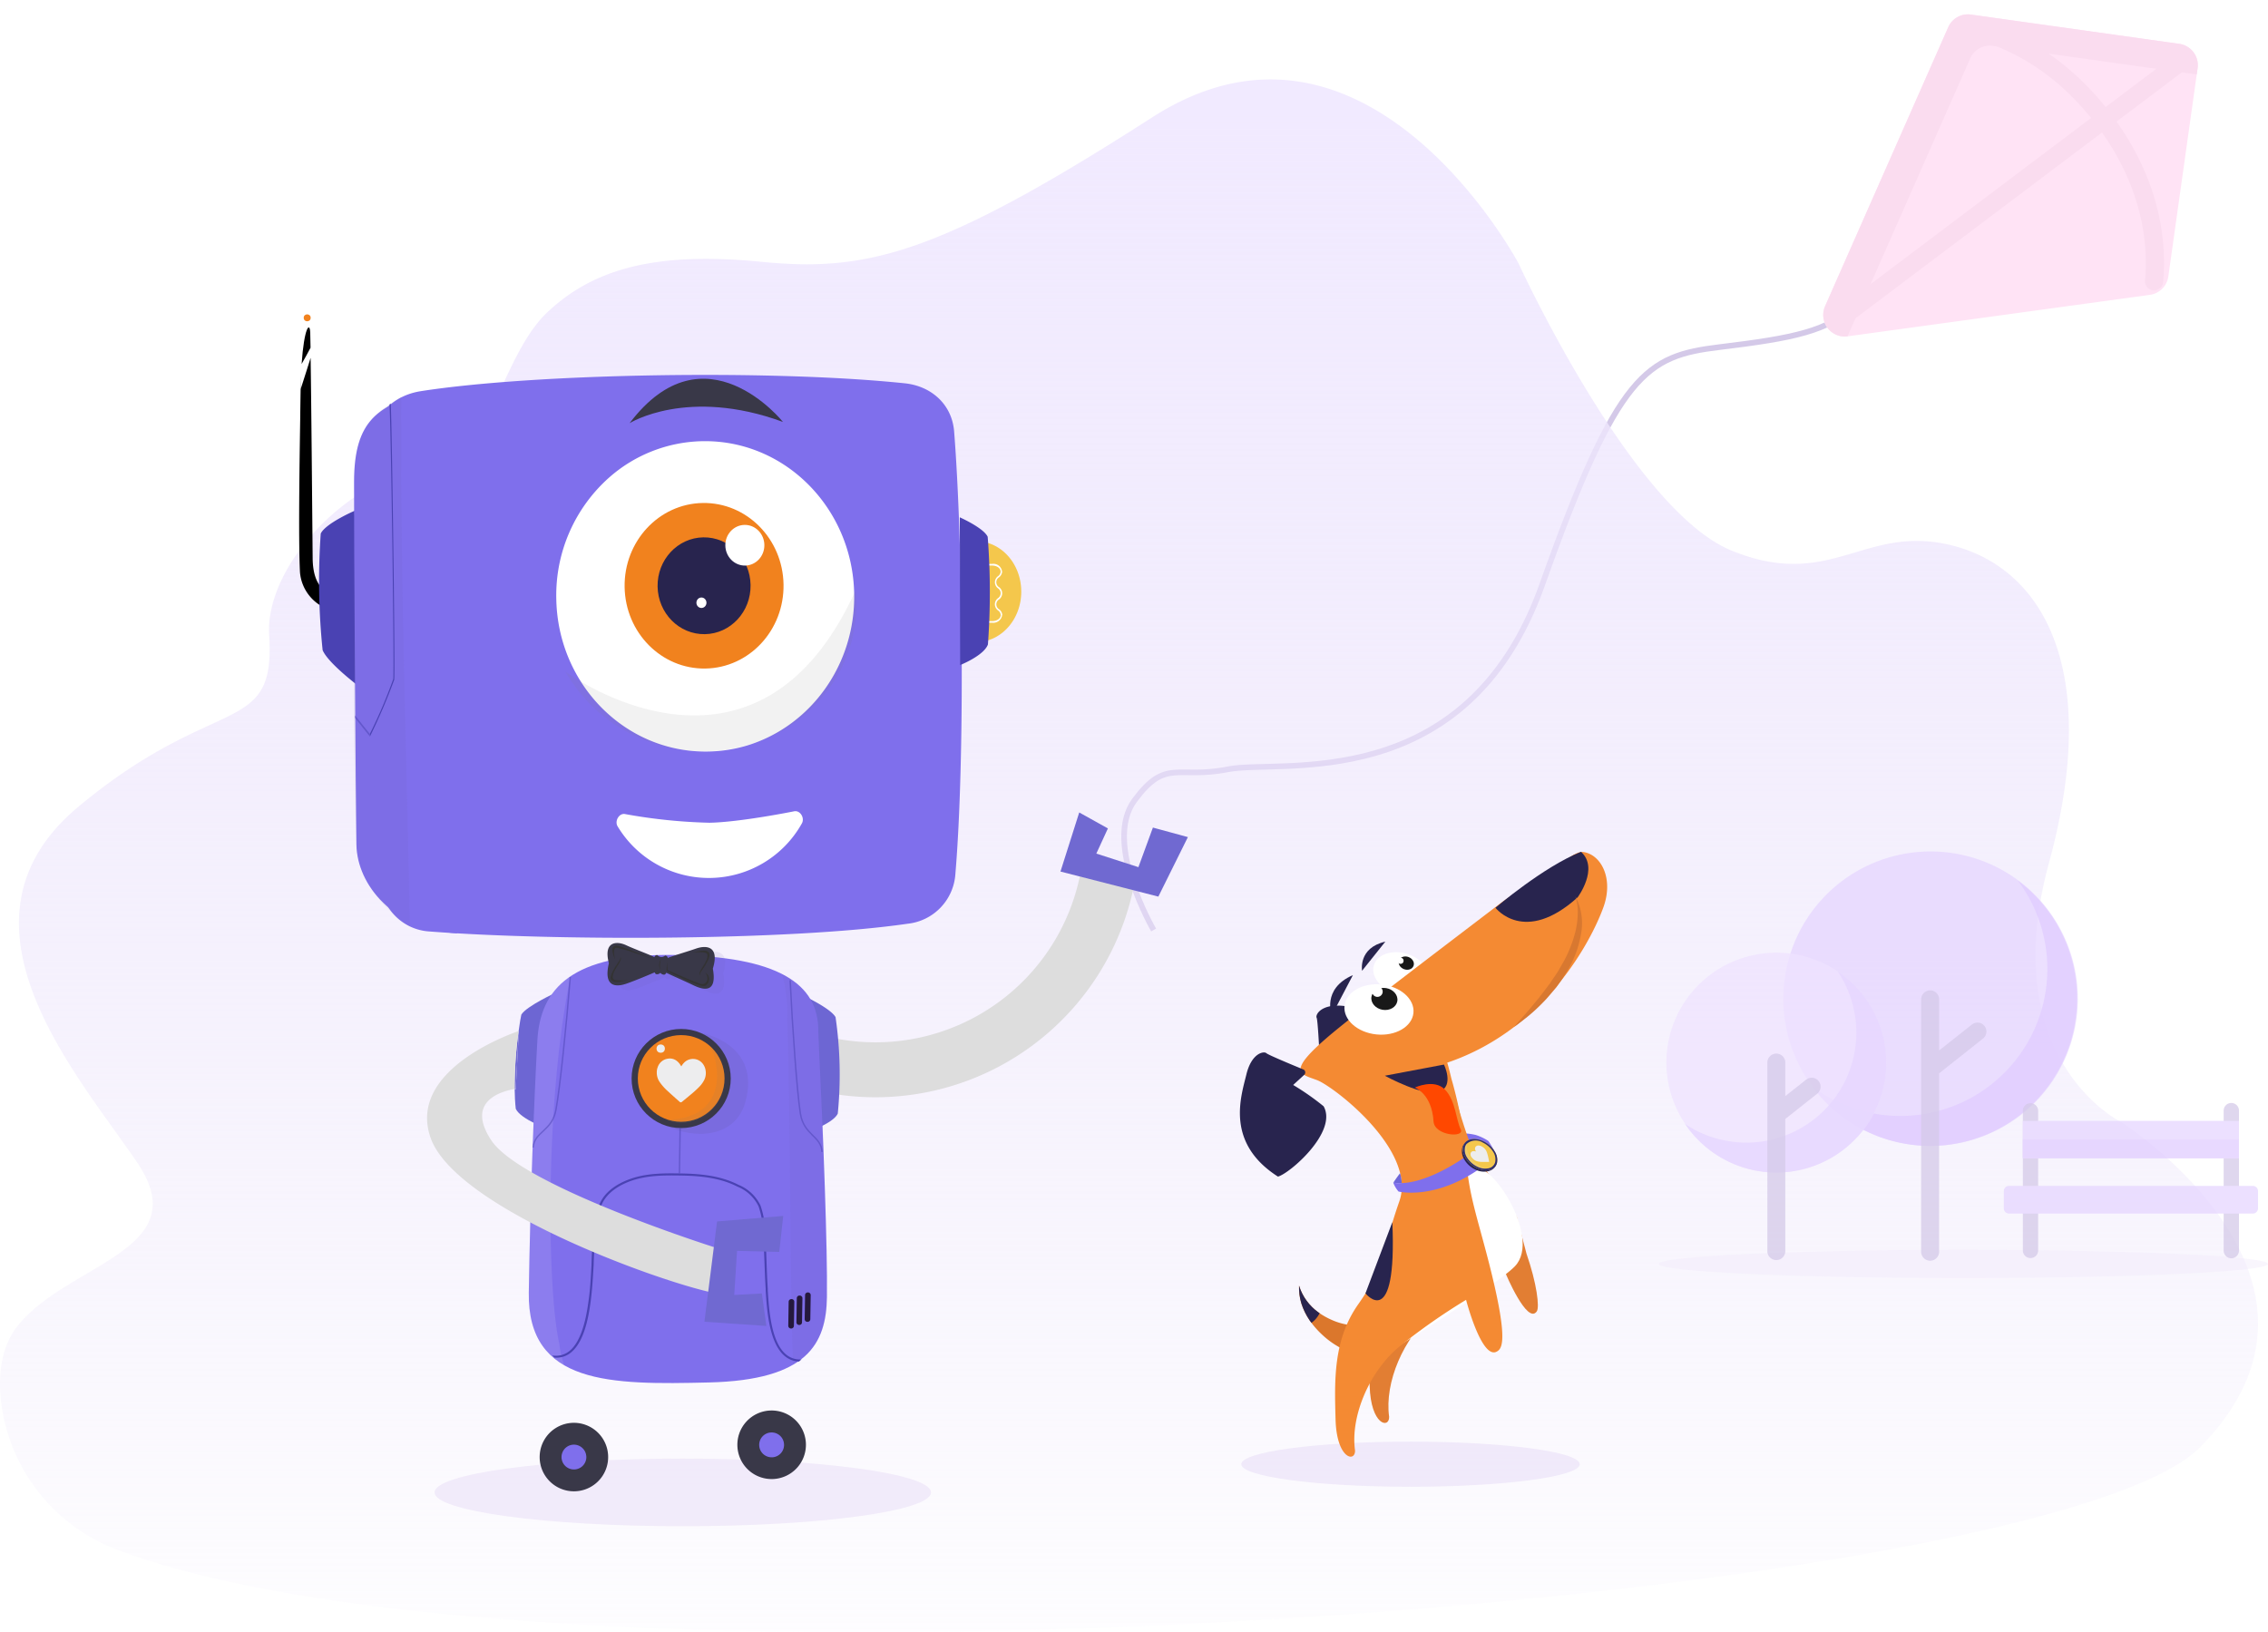 <svg xmlns="http://www.w3.org/2000/svg" xmlns:xlink="http://www.w3.org/1999/xlink" width="402.029" height="289.316" viewBox="0 0 402.029 289.316"><defs><style>.a,.ai,.b{fill:none;}.b{stroke:#d4c9e8;}.c{fill:url(#a);}.d,.e,.f{fill:#ede5f8;}.d{opacity:0.75;}.e{opacity:0.748;}.f{opacity:0.362;}.g{fill:#7f6fec;}.h{fill:#e27e33;}.i{fill:#28244e;}.af,.j{fill:#fff;}.k{fill:#191919;}.l{fill:#f48a33;}.m{fill:#db772c;}.n{clip-path:url(#b);}.o{fill:#ff4800;}.p{fill:#d87830;}.q{fill:#6e66d8;}.r{fill:#f4c74c;}.s{fill:#e0e0e0;}.ae,.s{opacity:0.2;}.ab,.ad,.ae,.af,.ai,.aj,.s{isolation:isolate;}.t{fill:#2d2d70;}.u{fill:#ededee;}.v{fill:#f1821e;}.aj,.w{fill:#4a42b3;}.x{fill:#ddd;}.y{fill:#9c9c9b;}.z{fill:#6d66d3;}.aa{fill:#393848;}.ab,.ae{fill:#675ead;}.ab,.ad,.af{opacity:0.1;}.ac{fill:#25193d;}.ad{fill:gray;}.ag{fill:#333;}.ah{fill:#7069d1;}.ai{stroke:#4a42b3;stroke-miterlimit:10;stroke-width:0.25px;}.ai,.aj{opacity:0.5;}.ak{fill:#ffe3f5;}.al{fill:#fadcef;}.am,.as{fill:#e5d5ff;}.am,.an,.ap,.as,.at{fill-rule:evenodd;}.am,.an,.ao,.ap,.aq{opacity:0.745;}.an,.at{fill:#e0ccff;}.ao,.ar{fill:#d4c9e8;}.ap{fill:#eee3ff;}</style><linearGradient id="a" x1="0.5" x2="0.5" y2="1" gradientUnits="objectBoundingBox"><stop offset="0" stop-color="#f1eaff"/><stop offset="1" stop-color="#e4daf7" stop-opacity="0"/></linearGradient><clipPath id="b"><path class="a" d="M597.969,523.452a15.272,15.272,0,0,1-2.866-2.11,15.651,15.651,0,0,1-2.25-2.569,11.478,11.478,0,0,1-1.468-3,9.784,9.784,0,0,1-.41-3.162,8.881,8.881,0,0,0,1.36,2.7,9.324,9.324,0,0,0,2.045,2.024,12.98,12.98,0,0,0,2.461,1.387,11.181,11.181,0,0,0,2.563.782,2.159,2.159,0,1,1-.54,4.274h-.043a2.4,2.4,0,0,1-.739-.254Z" transform="translate(-590.969 -512.61)"/></clipPath></defs><g transform="translate(-209.512 -71.293)"><path class="b" d="M6254.467,2494.3s-9-15.389-3.4-22.961,7.552-3.729,16.585-5.528,42.3,4.968,55.7-32.741,18.468-40.523,31.467-42.1,19.422-2.8,24.236-7.654" transform="translate(-5840.459 -2258.152)"/><path class="c" d="M325.97,381.688a32.109,32.109,0,0,1-20.728-26.758c-.467-4.8.194-9.608,3.223-13.243,9.086-10.9,31.442-13.17,20.995-28.614s-34.971-42.7-10.442-63.135,34.971-12.109,33.8-30.436c-.734-11.475,12.681-27.4,29.331-30.425,10.214-1.856,11.809-19.078,20.006-26.8s19.222-10.747,37.844-8.93,31.176-1.061,69.336-25.591,64.957,25.891,64.957,25.891,20.006,43.6,37.694,50.87,23.518-4.746,39.061-.906c15.716,3.89,26.8,21.345,17.26,56.316s12.72,45.874,12.72,45.874,43.6,27.708,14.076,57.683C667.656,391.341,403.82,411.1,325.97,381.688Z" transform="translate(-95.595 -35.651)"/><ellipse class="d" cx="44" cy="6" rx="44" ry="6" transform="translate(286.541 329.848)"/><ellipse class="e" cx="30" cy="4" rx="30" ry="4" transform="translate(429.541 326.848)"/><ellipse class="f" cx="54" cy="2.5" rx="54" ry="2.5" transform="translate(503.541 292.848)"/><g transform="translate(429.301 222.29)"><path class="g" d="M640.287,462.867a8.778,8.778,0,0,1,2.294,1.079,17.743,17.743,0,0,1,1.079,1.8l-2.628-.648s-6.384-.216-10.005,3.675c0,0-.917-1.112-.831-1.894C634.259,461.971,638.242,462.414,640.287,462.867Z" transform="translate(-598.545 -412.689)"/><path class="h" d="M618.111,507.67c-4.447,6.319-4.215,13.491-4.015,20.442s3.475,7.641,3.454,5.494c-.853-6.066,2.536-14.031,7.809-18.4" transform="translate(-591.097 -433.435)"/><path class="i" d="M601.476,417.765s-1.824-4.722,3.745-7.145" transform="translate(-585.196 -388.758)"/><ellipse class="j" cx="3.632" cy="5.024" rx="3.632" ry="5.024" transform="translate(22.698 23.593) rotate(-73.27)"/><ellipse class="k" cx="1.149" cy="1.376" rx="1.149" ry="1.376" transform="translate(27.796 20.317) rotate(-69.26)"/><circle class="j" cx="0.545" cy="0.545" r="0.545" transform="translate(27.921 18.775)"/><path class="l" d="M649.93,465.244a66.507,66.507,0,0,1-5.4-8.095A102.755,102.755,0,0,1,641.15,446l.194,15.8Z" transform="translate(-603.591 -405.045)"/><path class="h" d="M658.76,499.769s3.88,9.282,5.564,6.8c.513-.734,0-4.965-1.824-10.216l-1.786-6.773" transform="translate(-611.697 -425.107)"/><path class="j" d="M622.09,505.956s18.181-11.241,21.462-14.641c4.943-5.111-4.69-19.806-7.82-17.231-2.477,2.029,2.979,18.5,2.979,18.5Z" transform="translate(-594.816 -417.835)"/><path class="i" d="M598.114,430.364a.577.577,0,0,1-.783-.237.54.54,0,0,1-.07-.243c-.1-2.013-.345-6.713-.54-7.107-.243-.513.772-2.5,4.754-2.094s12.666.5,15.2,11.333c-1.2,1.776-11.02,7.372-14.457,3.481a44.6,44.6,0,0,1-1.786-6.341Z" transform="translate(-583.123 -393.365)"/><g transform="translate(10.479 76.901)"><path class="m" d="M597.969,523.452a15.272,15.272,0,0,1-2.866-2.11,15.651,15.651,0,0,1-2.25-2.569,11.478,11.478,0,0,1-1.468-3,9.784,9.784,0,0,1-.41-3.162,8.881,8.881,0,0,0,1.36,2.7,9.324,9.324,0,0,0,2.045,2.024,12.98,12.98,0,0,0,2.461,1.387,11.181,11.181,0,0,0,2.563.782,2.159,2.159,0,1,1-.54,4.274h-.043a2.4,2.4,0,0,1-.739-.254Z" transform="translate(-590.969 -512.61)"/></g><g transform="translate(10.479 76.901)"><g class="n"><g transform="translate(-5.153 -1.802)"><circle class="i" cx="4.641" cy="4.641" r="4.641"/></g></g></g><path class="l" d="M610.767,409.165c21.208-3.4,31.538-21.419,34.371-29.142,1.878-5.121-.356-9.347-3.492-9.849-1.587-.248-3.961,2.218-5.208,3.324-2.445,1.916-5.542,2.731-9.854,6.006-10.254,7.836-23.626,17.938-29.347,22.666-8.635,7.188-5.78,7.318-2.828,8.44s17.739,12.455,14.571,21.495c-3.238,9.25-2.283,11.128-7.285,18.24-4.447,6.319-4.209,13.491-4.015,20.437s3.481,7.642,3.454,5.494c-.853-6.06,2.542-14.031,7.809-18.4a109.6,109.6,0,0,1,11.872-8.322s2.752,10.647,5.44,9.174c.923-.5,2.024-1.856-.961-14.031-2.2-8.969-3.994-13.394-4.452-20.075a72.368,72.368,0,0,0-2.639-14.312s-.54-2.337-.869-3.238" transform="translate(-580.725 -370.132)"/><ellipse class="j" cx="4.447" cy="6.141" rx="4.447" ry="6.141" transform="translate(18.095 31.759) rotate(-84.26)"/><path class="i" d="M582.948,439.991a.583.583,0,0,0,.038-.82.508.508,0,0,0-.205-.146c-1.862-.761-6.206-2.569-6.53-2.871-.4-.4-2.617-.108-3.556,3.778s-3.778,12.1,5.6,18.095c2.078-.54,10.631-7.928,8.095-12.466a45.287,45.287,0,0,0-5.4-3.778Z" transform="translate(-571.552 -400.451)"/><ellipse class="k" cx="1.948" cy="2.326" rx="1.948" ry="2.326" transform="translate(22.988 27.611) rotate(-80.26)"/><path class="i" d="M611.646,404.779s-.734-4.058,4.123-5.159" transform="translate(-589.991 -383.695)"/><path class="i" d="M655.49,380.029s5.111,6.692,14.571-1.851c0,0,3.832-5.127.6-8.068C664,372.749,655.49,380.029,655.49,380.029Z" transform="translate(-610.192 -370.11)"/><path class="i" d="M629.63,440s1.851,3.734-.766,4.8-9.714-2.822-9.714-2.822Z" transform="translate(-593.463 -402.283)"/><path class="o" d="M629,447.021s3.405-1.619,5.321.324,2,5.494,2.812,7.064-4.646,1.171-4.814-1.387C632.017,448.073,629,447.021,629,447.021Z" transform="translate(-597.997 -405.224)"/><path class="i" d="M612.79,504.378s5.612,7.059,4.765-12.628Z" transform="translate(-590.535 -426.106)"/><circle class="j" cx="0.939" cy="0.939" r="0.939" transform="translate(23.431 23.842)"/><g transform="translate(48.574 7.922)"><path class="p" d="M672.456,384.79a10.092,10.092,0,0,1,.971,6.767,18.526,18.526,0,0,1-2.456,6.5,33.47,33.47,0,0,1-1.932,2.876c-.761.869-1.462,1.776-2.277,2.59a32.912,32.912,0,0,1-2.5,2.337c-.885.718-1.792,1.419-2.7,2.078.728-.89,1.5-1.716,2.24-2.563s1.441-1.738,2.159-2.574l2.024-2.661c.583-.944,1.3-1.808,1.786-2.79a22.451,22.451,0,0,0,2.6-6.012,14.329,14.329,0,0,0,.491-3.238A9.275,9.275,0,0,0,672.456,384.79Z" transform="translate(-661.56 -384.79)"/></g><path class="q" d="M623.419,477.515a6.167,6.167,0,0,0-.291-1.835c-.637.837-1.2,1.689-1.2,1.689Z" transform="translate(-594.743 -418.708)"/><path class="g" d="M637.488,472.329c-8.143,5.828-14.63,4.22-14.63,4.22a5.176,5.176,0,0,1-.928-1.56c5.348.782,12.59-4.479,12.59-4.479Z" transform="translate(-594.743 -416.328)"/><g transform="translate(39.351 50.904)"><path class="i" d="M649.208,470.2a3.4,3.4,0,0,1-2.348-.27h0a4.441,4.441,0,0,1-1.937-1.738,2.817,2.817,0,0,1-.383-2.159c.394-1.382,2.078-1.867,3.751-1.079a4.4,4.4,0,0,1,1.932,1.738,2.79,2.79,0,0,1,.383,2.186,1.9,1.9,0,0,1-.356.7A2.035,2.035,0,0,1,649.208,470.2Z" transform="translate(-644.47 -464.503)"/><path class="r" d="M644.848,465.75c.329-1.3,1.937-1.705,3.594-.9s2.736,2.526,2.4,3.832-1.948,1.705-3.6.9S644.513,467.056,644.848,465.75Z" transform="translate(-644.615 -464.437)"/><path class="s" d="M647.239,469.8a3.519,3.519,0,0,0,2.207.362,5.572,5.572,0,0,1-1.468-.615c-2.288-1.322-2.914-3.319-2.24-4.668a1.619,1.619,0,0,0-.89,1.079C644.513,467.26,645.587,468.976,647.239,469.8Z" transform="translate(-644.616 -464.641)"/><path class="t" d="M649.546,469.925a3.432,3.432,0,0,1-2.3-.34h0a4.857,4.857,0,0,1-1.943-1.727,2.736,2.736,0,0,1-.448-2.1c.329-1.3,1.943-1.705,3.594-.9a4.8,4.8,0,0,1,1.943,1.727,2.742,2.742,0,0,1,.453,2.1,1.619,1.619,0,0,1-.324.653,1.807,1.807,0,0,1-.977.594Zm-4.377-4.01a2.456,2.456,0,0,0,.4,1.873,4.274,4.274,0,0,0,1.743,1.549h0a3.076,3.076,0,0,0,2.051.3,1.5,1.5,0,0,0,1.166-1.112,2.45,2.45,0,0,0-.41-1.878,4.284,4.284,0,0,0-1.738-1.543,2.406,2.406,0,0,0-2.93.227,1.377,1.377,0,0,0-.286.583Z" transform="translate(-644.625 -464.44)"/><g transform="translate(1.525 1.155)"><path class="u" d="M647.676,468.893a1.622,1.622,0,0,1-.124-.146.82.82,0,0,1-.205-.88.5.5,0,0,1,.453-.281,1.262,1.262,0,0,1,.469.059h0a1.474,1.474,0,0,1-.108-.227.583.583,0,0,1,.119-.7.739.739,0,0,1,.658-.108,1.543,1.543,0,0,1,.48.216,1.7,1.7,0,0,1,.54.5,2.156,2.156,0,0,1,.291.615q.113.367.194.745c.049.237.1.475.151.707,0,.065,0,.1-.081.1h-1.079a3.844,3.844,0,0,1-.863-.092,1.722,1.722,0,0,1-.712-.345,2.089,2.089,0,0,1-.184-.167Z" transform="translate(-647.296 -466.576)"/></g></g></g><g transform="translate(262.541 127.018)"><path d="M264.877,198.825c-.054-2.1-1.079-1.009-1.527,5.515.54-.961,1.079-1.916,1.581-2.882C264.915,200.3,264.893,199.4,264.877,198.825Z" transform="translate(-262.913 -195.543)"/><circle class="v" cx="0.615" cy="0.615" r="0.615" transform="translate(0.809 0)"/><path d="M262.864,211.018c-.243,12.9-.491,29.223-.173,34.905a7.652,7.652,0,0,0,5.4,6.622l-.21-3.195s-2.893-.313-2.947-5.985c-.108-11.743-.227-26.594-.362-35.515q-.874,2.8-1.77,5.559c-.221,12.855-.162,27.166-.129,32.514" transform="translate(-262.541 -200.144)"/><path class="w" d="M275.384,258.09s-5.148,2.223-6.006,4.042a119.325,119.325,0,0,0,.335,20.664c.928,2.25,6.174,6.217,6.174,6.217Z" transform="translate(-265.552 -223.271)"/><path class="g" d="M298.846,314.889c-11.209-.675-17.733-8.51-17.852-15.731s-.443-53.178-.416-64.295,4.317-13.491,13.13-16.1" transform="translate(-270.844 -205.166)"/><path class="x" d="M423.126,404.609l8.176,1.457A37.01,37.01,0,0,0,474.27,376.11l9.584,1.711a46.745,46.745,0,0,1-54.268,37.83l-8.176-1.457Z" transform="translate(-335.675 -277.601)"/><rect class="y" width="9.735" height="2.92" transform="translate(81.776 136.511) rotate(-89.12)"/><path class="z" d="M428.11,441.948s5.208-1.619,6.125-3.529a70.534,70.534,0,0,0-.394-17.107c-.863-1.527-5.359-3.632-5.359-3.632Z" transform="translate(-338.759 -296.737)"/><path class="g" d="M389.71,301.937c1.727-20.426,1.338-58.607-.221-78.45-.378-4.776-4.015-8.041-8.732-8.537-23.524-2.461-65.423-1.786-85.806,1.392-4.69.729-8.327,4.02-8.451,8.813-.507,20.086-.9,58.17,1.268,78.434a9.293,9.293,0,0,0,8.737,8.532c21.4,1.651,63.615,1.7,84.726-1.371A9.492,9.492,0,0,0,389.71,301.937Z" transform="translate(-273.387 -202.726)"/><path class="j" d="M372.946,235.227A25.677,25.677,0,0,0,356.33,241.7h0a27.911,27.911,0,0,0-9.336,21.462c.248,15.191,12.266,27.318,26.853,27.08a25.365,25.365,0,0,0,7.318-1.176c10.955-3.492,18.834-14.2,18.634-26.735C399.551,247.116,387.533,234.99,372.946,235.227Z" transform="translate(-301.415 -212.745)"/><ellipse class="v" cx="14.085" cy="14.673" rx="14.085" ry="14.673" transform="matrix(1, -0.016, 0.016, 1, 57.457, 33.664)"/><circle class="g" cx="3.627" cy="3.627" r="3.627" transform="translate(80.42 197.008)"/><path class="z" d="M340.6,416.41l-1.015,24.285s-5.2-1.8-6.06-3.718c-.124-1.079-.178-2.267-.194-3.443l.194-.038.54-10.254h-.038c.194-1.452.383-2.52.486-2.963C335.429,418.774,340.6,416.41,340.6,416.41Z" transform="translate(-295.128 -296.152)"/><path class="aa" d="M406.485,559.965a6.077,6.077,0,1,0,5.807-6.33A6.076,6.076,0,0,0,406.485,559.965Zm6.163,1.959a2.2,2.2,0,1,1-.194-4.4h0a2.2,2.2,0,0,1,2.3,2.11h0a2.2,2.2,0,0,1-2.1,2.294Z" transform="translate(-328.802 -359.32)"/><circle class="g" cx="3.627" cy="3.627" r="3.627" transform="translate(45.083 198.934)"/><path class="aa" d="M347.881,569.8h0a6.071,6.071,0,1,0-4.372-1.589,6.077,6.077,0,0,0,4.372,1.589Zm1.932-6.163a2.2,2.2,0,1,1-2.294-2.1h0a2.2,2.2,0,0,1,2.288,2.1Z" transform="translate(-298.907 -361.171)"/><path class="j" d="M399.633,358.961a18.88,18.88,0,0,1-32.628.529c-.621-.961.264-2.466,1.354-2.2a95.522,95.522,0,0,0,14.884,1.527c5.4-.086,14.965-2.013,14.965-2.013C399.325,356.516,400.216,357.973,399.633,358.961Z" transform="translate(-310.535 -268.698)"/><path class="g" d="M363.812,403.992c-18.224-.281-23.81,5.969-24.322,15.137-.583,10.415-1.268,28.305-1.522,44.689s14.517,16.373,31.959,15.952,20.755-6.837,20.885-15.143-.594-27.6-1.533-47.031C389.408,409.022,382.041,404.246,363.812,403.992Z" transform="translate(-297.261 -290.432)"/><path class="aa" d="M398.268,222.378c-16.945-6.222-27.188.221-27.188.221C384.393,205,398.268,222.378,398.268,222.378Z" transform="translate(-312.506 -203.306)"/><path class="ab" d="M280.544,234.5c0-10.254,6.292-12.347,8.354-13.934-.243,31.02.917,62.951,1.516,93.955-3.594-2.331-9.239-7.6-9.476-14.533C280.172,277.86,280.517,255.006,280.544,234.5Z" transform="translate(-270.782 -205.999)"/><path class="ab" d="M422.072,418.3c.61,18.618.459,42.541,1.009,61.122,4.414-2.121,6.2-7.21,6.023-11.932-.3-8.3-.3-27.663-1.533-47.031.07-4.463-1.91-7.9-6.411-10.2A25.829,25.829,0,0,1,422.072,418.3Z" transform="translate(-335.56 -293.317)"/><path class="ac" d="M428.66,515.286a.48.48,0,0,1,.507-.437h0a.48.48,0,0,1,.491.453l-.07,4.317a.48.48,0,0,1-.507.443h0a.48.48,0,0,1-.491-.459Z" transform="translate(-338.98 -341.468)"/><path class="ac" d="M425.945,516.312a.48.48,0,0,1,.507-.443h0a.48.48,0,0,1,.491.459l-.076,4.317h0a.464.464,0,0,1-.5.437h0a.464.464,0,0,1-.486-.453Z" transform="translate(-337.732 -341.937)"/><path class="ac" d="M423.27,517.476a.48.48,0,0,1,.507-.437h0a.47.47,0,0,1,.491.453l-.07,4.317a.48.48,0,0,1-.507.442h0a.486.486,0,0,1-.491-.459Z" transform="translate(-336.499 -342.476)"/><ellipse class="i" cx="8.241" cy="8.581" rx="8.241" ry="8.581" transform="matrix(1, -0.016, 0.016, 1, 63.399, 39.662)"/><ellipse class="j" cx="3.459" cy="3.605" rx="3.459" ry="3.605" transform="matrix(1, -0.016, 0.016, 1, 75.488, 37.378)"/><ellipse class="j" cx="0.89" cy="0.928" rx="0.89" ry="0.928" transform="matrix(1, -0.016, 0.016, 1, 70.404, 50.207)"/><path class="ad" d="M350,298.567a27.917,27.917,0,0,0,19.039,13.6c14.911,2.92,29.271-6.319,32.072-20.631a25.521,25.521,0,0,0,.351-7.415C384.538,321.567,353.135,300.909,350,298.567Z" transform="translate(-302.802 -235.254)"/><path class="ae" d="M377.17,436.949l1.748,8.473c6.886,3.67,13.821,2.455,15.483-3.556,2.871-10.367-7.76-12.256-7.76-12.256Z" transform="translate(-315.309 -302.229)"/><path class="w" d="M289.919,246.954c.156,11.333.264,23.858.178,24.824v.049a101.286,101.286,0,0,1-4.317,10.07v-.48a87.685,87.685,0,0,0,4.139-9.714c.189-2.348-.394-44.382-.664-48.661a2.047,2.047,0,0,0,.216-.162C289.622,225.487,289.871,243.241,289.919,246.954Z" transform="translate(-273.239 -207.063)"/><path class="af" d="M344.254,479.9a15.936,15.936,0,0,1-.869-3.778c-2.159-9.239-2.6-43.173,2-65.175-4,2.7-5.623,6.632-5.888,11.36-.583,10.415-1.268,28.305-1.516,44.689C337.875,473.637,340.238,477.587,344.254,479.9Z" transform="translate(-297.266 -293.639)"/><path class="w" d="M348.819,507.6c2.391-1.781,3.238-6.066,3.637-9.131.291-2.159.41-4.382.54-6.546a51.282,51.282,0,0,1,1.128-9.784c.691-2.774,3.292-4.263,5.359-5.03,2.957-1.079,6.147-1.042,8.958-1,3.173.054,6.848.324,10.07,1.986a7.08,7.08,0,0,1,3.713,3.475,15.609,15.609,0,0,1,.826,4.986l.027.5c.086,1.462.14,2.952.194,4.393.059,1.56.113,3.168.216,4.749v.275c.259,4.112.745,11.765,5.348,12.552a4.1,4.1,0,0,0,.577.054,3.149,3.149,0,0,1,.437-.367,4.051,4.051,0,0,1-.955-.049c-4.317-.739-4.787-8.2-5.04-12.212v-.281c-.1-1.576-.162-3.184-.216-4.738-.049-1.441-.1-2.936-.189-4.4l-.032-.5a15.844,15.844,0,0,0-.847-5.1,7.4,7.4,0,0,0-3.886-3.664c-3.287-1.695-7.016-1.97-10.254-2.024-2.844-.043-6.071-.092-9.093,1.025-2.159.793-4.857,2.353-5.585,5.283a51.73,51.73,0,0,0-1.139,9.854c-.113,2.159-.227,4.387-.54,6.514-.237,1.727-.95,7.016-3.492,8.894a3.778,3.778,0,0,1-2.952.68h0a2.5,2.5,0,0,1,.4.389,4.041,4.041,0,0,0,2.785-.777Z" transform="translate(-300.79 -323.454)"/><circle class="aa" cx="8.786" cy="8.786" r="8.786" transform="translate(58.93 126.674)"/><circle class="v" cx="7.685" cy="7.685" r="7.685" transform="translate(60.031 127.764)"/><path class="u" d="M380.047,440a2.1,2.1,0,0,1,.113-.41,2.229,2.229,0,0,1,1.813-1.549,2,2,0,0,1,1.587.4,2.779,2.779,0,0,1,.745.9c.038.054.054.065.092,0a2.808,2.808,0,0,1,.356-.486,2.2,2.2,0,0,1,3.524.243,2.536,2.536,0,0,1,.4,1.117,2.768,2.768,0,0,1-.248,1.587,5.067,5.067,0,0,1-.988,1.328,18.787,18.787,0,0,1-1.5,1.349c-.486.41-.982.815-1.479,1.22h0a.281.281,0,0,1-.389,0l-.675-.6c-.48-.432-.966-.858-1.435-1.3a8.922,8.922,0,0,1-1.441-1.619,2.909,2.909,0,0,1-.513-1.705A2.379,2.379,0,0,1,380.047,440Z" transform="translate(-316.616 -306.098)"/><path class="ad" d="M390.207,433.14a7.955,7.955,0,0,1,3.049,6.228,7.77,7.77,0,0,1-8,7.857,10.412,10.412,0,0,1-2.558-.615C395.733,446.594,391.561,433.6,390.207,433.14Z" transform="translate(-317.855 -303.854)"/><path class="ab" d="M370.6,408.857c1.554-.54,3.966-1.56,4.992-2,.07.211.2.345.389.34a.869.869,0,0,0,.6-.243h.038a.847.847,0,0,0,.567.313c.205.027.356-.1.453-.335l.394.173.259.13h0c1.16.54,2.925,1.311,4.118,1.889,1.921.928,4.274,1.435,3.5-2.93,1.22-4.026-1.171-4.161-2.914-3.573-1.543.54-4.42,1.376-5.084,1.684a.48.48,0,0,0-.469-.421.988.988,0,0,0-.7.248,1.02,1.02,0,0,0-.664-.329.491.491,0,0,0-.54.367c-.621-.378-3.519-1.425-4.992-2.121-1.662-.783-4.091-.729-3.071,3.195C366.494,409.342,368.577,409.553,370.6,408.857Z" transform="translate(-310.731 -289.36)"/><path class="aa" d="M367.2,407.271c1.554-.54,3.967-1.554,4.992-2,.07.216.2.345.389.34a.836.836,0,0,0,.6-.237h.032a.864.864,0,0,0,.572.308c.205.032.356-.1.448-.335l.394.178.264.13h0c1.16.54,2.925,1.306,4.118,1.889,1.921.928,4.274,1.43,3.492-2.93,1.225-4.026-1.171-4.161-2.914-3.578-1.538.54-4.42,1.382-5.078,1.689a.486.486,0,0,0-.475-.426.934.934,0,0,1-1.355-.076.475.475,0,0,0-.54.362c-.621-.378-3.524-1.425-4.992-2.115-1.662-.783-4.1-.729-3.076,3.189C363.1,407.768,365.184,407.978,367.2,407.271Z" transform="translate(-309.168 -288.633)"/><path class="ag" d="M390.179,410.313a1.387,1.387,0,0,0,.577-1.268,1.182,1.182,0,0,0-.648-.961,1.619,1.619,0,0,1,.351,1.052.928.928,0,0,1-.146.507.907.907,0,0,1-.626.437,1.986,1.986,0,0,1-.912-.21c-.971-.367-1.932-.777-2.893-1.187-.772-.335-1.549-.669-2.321-1.015a.329.329,0,0,1-.194-.3V405.99l-.14,1.435a.41.41,0,0,0,.227.4l.475.232c.847.41,1.695.809,2.558,1.193a21.81,21.81,0,0,0,2.617,1.036,2.535,2.535,0,0,0,.626.13.766.766,0,0,0,.448-.108Z" transform="translate(-318.097 -291.356)"/><path class="ag" d="M381.023,407.3a1.964,1.964,0,0,1,.113-2,3.546,3.546,0,0,0-.113,2Z" transform="translate(-316.982 -291.038)"/><path class="ag" d="M394.14,403.048c.394.335.086,1.263-.739,2.493s-.453,1.435-.453,1.435-.076-.243.264-.739c1.959-2.752,1.619-3.351.988-3.6-.54-.205-1.22,0-2.639.232C391.56,402.87,393.751,402.714,394.14,403.048Z" transform="translate(-321.934 -289.774)"/><path class="ag" d="M365.389,408.649c-.394-.335-.092-1.263.739-2.493s.453-1.436.453-1.436.076.237-.264.734c-1.959,2.758-1.619,3.351-.988,3.6.54.21,1.22,0,2.639-.227C367.968,408.8,365.777,408.951,365.389,408.649Z" transform="translate(-309.631 -290.771)"/><path class="ag" d="M365.91,403.354c-.944-1.905-.4-2.385.135-2.455s5.121,1.759,6.433,2.364c0,0-6.017-2.159-6.476-1.954-.318.156-.389.669-.237,1.43Z" transform="translate(-309.888 -289.011)"/><path class="ah" d="M521.018,360.013l-2.051,4.458,7.458,2.407,2.569-7.016,6.2,1.689L529.96,372.1l-17.35-4.441,3.324-10.475Z" transform="translate(-377.658 -268.886)"/><line class="ai" x1="0.124" y2="8.036" transform="translate(67.408 144.245)"/><path class="ai" d="M339.4,441.453c.2-2.849,3.346-2.855,4.047-6.713s1.846-14.824,2.536-23.54" transform="translate(-297.922 -293.754)"/><path class="ai" d="M429.465,442.747c-.113-2.849-3.238-2.952-3.837-6.832s-1.387-14.868-1.808-23.6" transform="translate(-336.784 -294.265)"/><path class="aj" d="M283.5,329.015l-2.634-3.3v-.448l2.612,3.265" transform="translate(-270.978 -254.197)"/><circle class="u" cx="0.739" cy="0.739" r="0.739" transform="translate(63.35 129.421)"/><path class="r" d="M484.294,268.642a.54.54,0,0,1,.567-.513c4.172.281,7.48,4.155,7.49,8.9s-3.292,8.635-7.469,8.948a.54.54,0,0,1-.567-.486A59.061,59.061,0,0,1,484.294,268.642Z" transform="translate(-364.35 -227.892)"/><path class="j" d="M492.383,285.769h-.275a1.079,1.079,0,0,0-.48-.863,1.338,1.338,0,0,1,0-2.186,1.117,1.117,0,0,0,.47-.869,1.079,1.079,0,0,0-.475-.863,1.328,1.328,0,0,1,0-2.159,1.079,1.079,0,0,0,.469-.869h.264a1.4,1.4,0,0,1-.567,1.079,1.024,1.024,0,0,0,.005,1.732,1.338,1.338,0,0,1,0,2.186,1.027,1.027,0,0,0,0,1.732,1.387,1.387,0,0,1,.588,1.079Z" transform="translate(-367.738 -232.418)"/><path class="j" d="M490.395,276.866h-.259c0-.572-.675-1.036-1.495-1.036H486.86v-.291h1.781A1.53,1.53,0,0,1,490.395,276.866Z" transform="translate(-365.804 -231.303)"/><path class="j" d="M488.681,293.733H486.9v-.291h1.781c.826,0,1.495-.47,1.495-1.042h.259A1.587,1.587,0,0,1,488.681,293.733Z" transform="translate(-365.823 -239.066)"/><path class="w" d="M479.54,260.24s4.215,1.867,4.943,3.448a126.9,126.9,0,0,1,.043,19.093c-.723,1.986-4.922,3.648-4.922,3.648Z" transform="translate(-362.434 -224.261)"/><path class="z" d="M334.064,429l-.54,10.254-.194.038a71.9,71.9,0,0,1,.7-10.254Z" transform="translate(-295.128 -301.948)"/><path class="x" d="M355.357,475.411c-10.254-2.159-45.871-15.11-50.188-27.523-4.209-12.1,14.652-18.553,15.612-18.888a71.891,71.891,0,0,0-.7,10.254c-1.382.27-9.077,1.705-4.123,9.136,5.4,8.095,39.4,18.888,39.4,18.888S357.008,468.066,355.357,475.411Z" transform="translate(-281.882 -301.948)"/><path class="ah" d="M405.843,503.46l-4.9.27.5-7.82,7.48.189.707-6.379L397.9,490.7l-2.24,17.776,10.977.75Z" transform="translate(-323.821 -329.9)"/></g><g transform="translate(-582.459 -4995.152)"><path class="ak" d="M227.658,2.781,212.921,54.8a3.823,3.823,0,0,0,4.72,4.72l52.021-14.738a3.823,3.823,0,0,0,2.781-3.678V3.823A3.823,3.823,0,0,0,268.619,0H231.336A3.823,3.823,0,0,0,227.658,2.781Z" transform="translate(912.263 5036.833) rotate(8)"/><path class="al" d="M232.28,7.725a3.823,3.823,0,0,1,3.678-2.781h36.484V3.823A3.823,3.823,0,0,0,268.619,0H231.336a3.823,3.823,0,0,0-3.678,2.781L212.921,54.8a3.822,3.822,0,0,0,4.683,4.729Z" transform="translate(912.263 5036.833) rotate(8)"/><path class="al" d="M276.877,45.15c-.5-9.81-4.694-19.121-12.134-27.022l11.28-11.279a1.612,1.612,0,0,0-2.28-2.28l-11.28,11.279c-7.9-7.44-17.212-11.63-27.022-12.134a1.612,1.612,0,1,0-.166,3.22c9,.463,17.584,4.327,24.907,11.195L219.829,58.481a1.612,1.612,0,0,0,2.28,2.28l40.353-40.352c6.867,7.323,10.732,15.9,11.195,24.907a1.612,1.612,0,0,0,3.22-.165Z" transform="translate(907.511 5033.2) rotate(8)"/></g><g transform="translate(-580.459 -5047.152)"><path class="am" d="M131.084,103.624a26.1,26.1,0,1,0-26.031-26.1A26.114,26.114,0,0,0,131.084,103.624Z" transform="translate(1001.03 5217.955)"/><path class="an" d="M150.282,122.733a26.114,26.114,0,0,0,15.533-47.044,26.061,26.061,0,0,1-36.384,36.577A25.987,25.987,0,0,0,150.282,122.733Z" transform="translate(981.832 5198.846)"/><path class="ao" d="M220.055,168.361a1.593,1.593,0,1,1,3.186,0v9.064l5.812-4.6a1.586,1.586,0,0,1,1.969,2.487l-7.782,6.162V213.1a1.593,1.593,0,0,1-3.186,0V168.361Z" transform="translate(910.463 5127.235)"/><path class="ap" d="M27,174.847a19.49,19.49,0,1,0-19.49-19.49A19.526,19.526,0,0,0,27,174.847Z" transform="translate(1077.846 5151.454)"/><path class="am" d="M39.258,187.125a19.488,19.488,0,0,0,10.865-35.667,19.493,19.493,0,0,1-27.049,27.049A19.48,19.48,0,0,0,39.258,187.125Z" transform="translate(1065.591 5139.176)"/><path class="ao" d="M94.916,227.642l3.686-2.915a1.586,1.586,0,0,1,1.969,2.487l-5.655,4.475v23.429a1.593,1.593,0,0,1-3.186,0V221.7a1.593,1.593,0,0,1,3.186,0Z" transform="translate(1011.522 5085.107)"/><g class="aq" transform="translate(1452.171 5260.137)"><path class="ar" d="M274,246.586a1.356,1.356,0,1,1,2.712,0V259.9a1.356,1.356,0,1,1-2.712,0Zm0,18.206a1.356,1.356,0,1,1,2.712,0v6.54a1.356,1.356,0,1,1-2.712,0Zm35.6-18.206a1.356,1.356,0,1,1,2.711,0V259.9a1.356,1.356,0,1,1-2.711,0Zm0,18.206a1.356,1.356,0,1,1,2.711,0v6.54a1.356,1.356,0,1,1-2.711,0Z" transform="translate(-577.627 -191.365)"/><path class="as" d="M274,262.576h38.309v6.643H274Z" transform="translate(-577.627 -205.576)"/><path class="as" d="M256.25,331.251h43.245a.912.912,0,0,0,.907-.907v-3.081a.912.912,0,0,0-.907-.907H256.25a.908.908,0,0,0-.9.907v3.081A.908.908,0,0,0,256.25,331.251Z" transform="translate(-562.348 -257.823)"/><path class="at" d="M274,280.747h38.268v3.326H274Z" transform="translate(-577.627 -220.461)"/></g></g></g></svg>